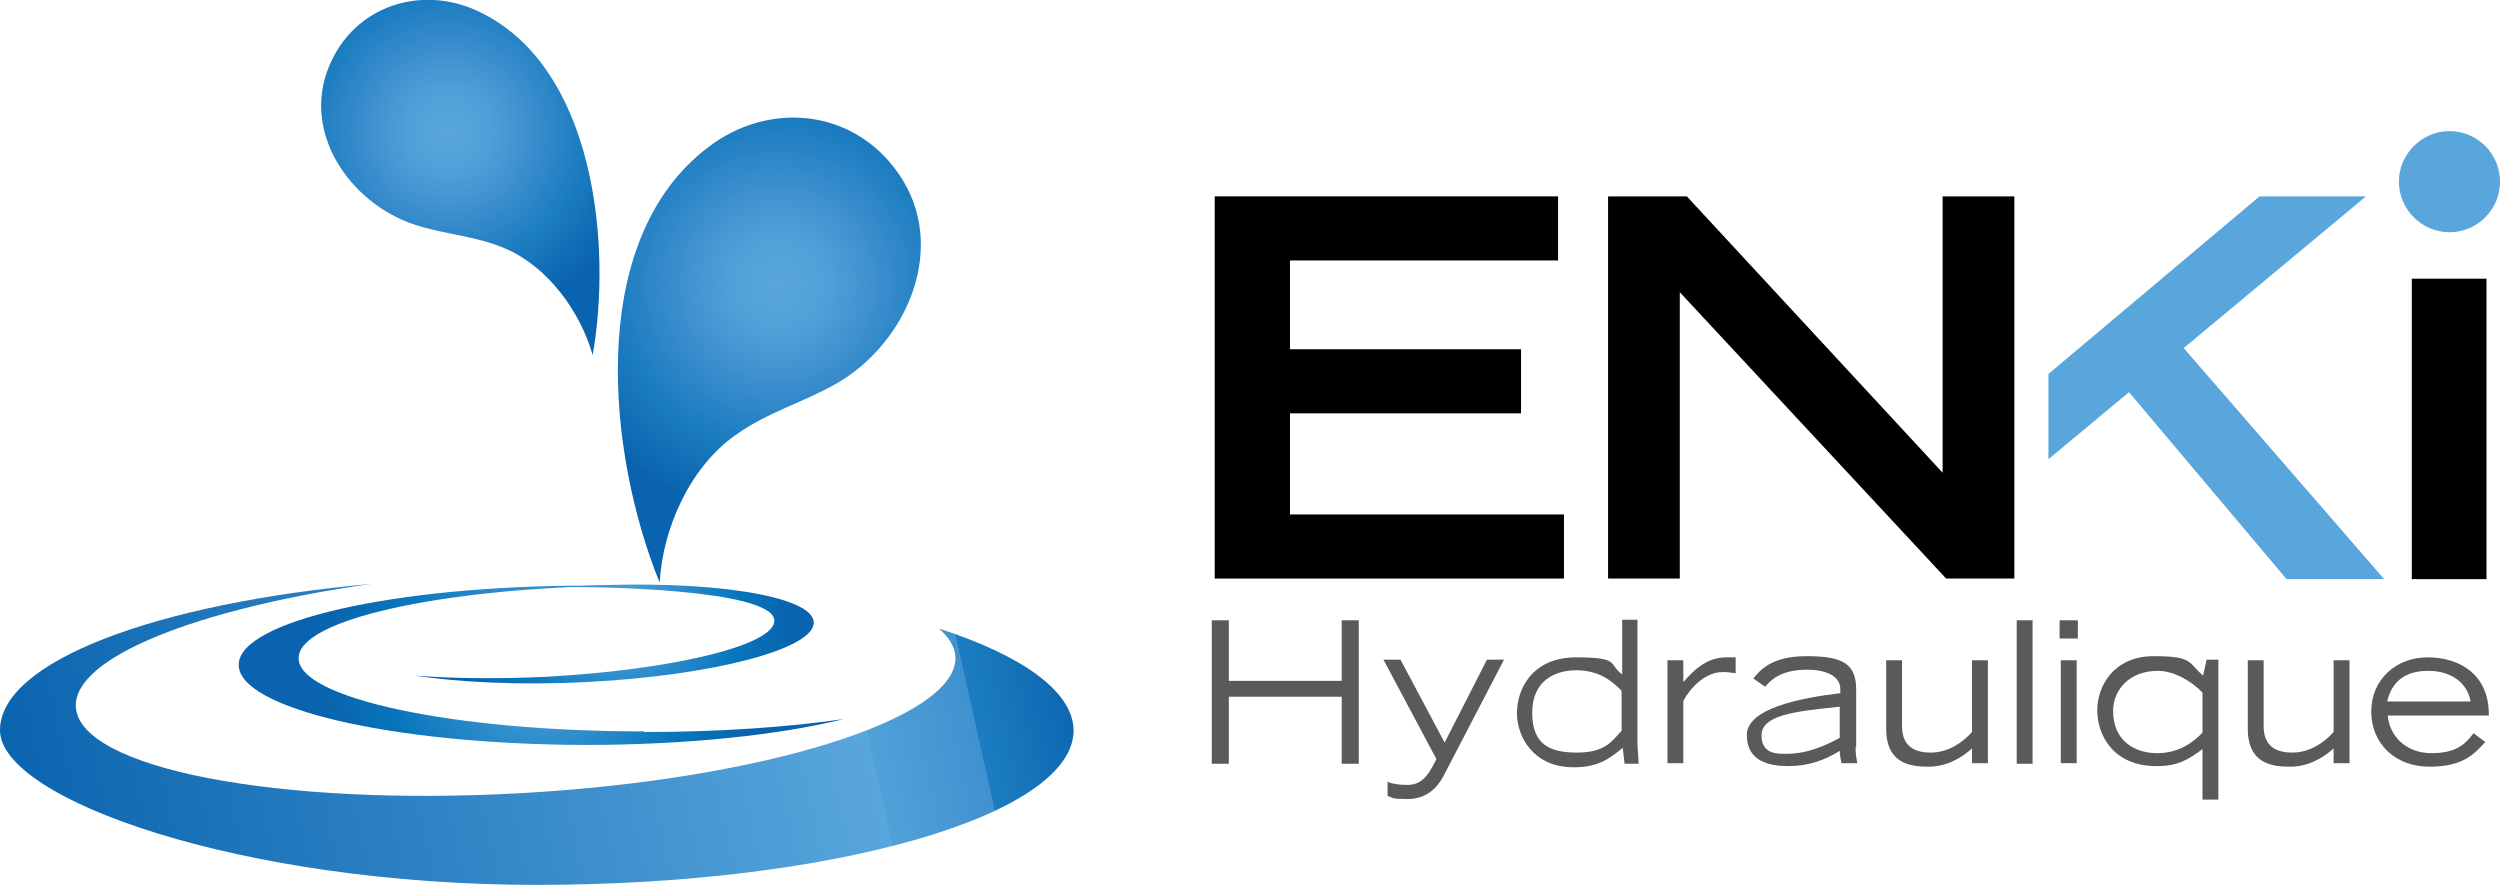 <?xml version="1.0" encoding="UTF-8"?>
<svg xmlns="http://www.w3.org/2000/svg" version="1.1" xmlns:xlink="http://www.w3.org/1999/xlink" viewBox="0 0 425.2 150.5">
  <defs>
    <style>
      .cls-1 {
        fill: #58a6dc;
      }

      .cls-2 {
        fill: url(#Dégradé_sans_nom_2);
      }

      .cls-3 {
        fill: url(#Dégradé_sans_nom);
      }

      .cls-4 {
        fill: url(#Dégradé_sans_nom_4);
      }

      .cls-5 {
        fill: url(#Dégradé_sans_nom_3);
      }

      .cls-6 {
        display: none;
      }

      .cls-7 {
        fill: url(#Dégradé_sans_nom_5);
      }

      .cls-8 {
        fill: #595a5b;
      }
    </style>
    <radialGradient id="Dégradé_sans_nom" data-name="Dégradé sans nom" cx="106" cy="44.9" fx="106" fy="44.9" r="28.7" gradientTransform="translate(0 149.9) scale(1 -1)" gradientUnits="userSpaceOnUse">
      <stop offset="0" stop-color="#58a6dc"/>
      <stop offset=".7" stop-color="#0775bc"/>
      <stop offset="1" stop-color="#0963ae"/>
    </radialGradient>
    <radialGradient id="Dégradé_sans_nom_2" data-name="Dégradé sans nom 2" cx="299.1" cy="506.3" fx="299.1" fy="506.3" r="38.9" gradientTransform="translate(177.7 -538) rotate(35)" gradientUnits="userSpaceOnUse">
      <stop offset="0" stop-color="#58a6dc"/>
      <stop offset=".2" stop-color="#51a1d9"/>
      <stop offset=".4" stop-color="#4091cf"/>
      <stop offset=".7" stop-color="#1c7dc1"/>
      <stop offset="1" stop-color="#0b65af"/>
      <stop offset="1" stop-color="#0963ae"/>
    </radialGradient>
    <radialGradient id="Dégradé_sans_nom_3" data-name="Dégradé sans nom 3" cx="-90.3" cy="805.4" fx="-90.3" fy="805.4" r="32.2" gradientTransform="translate(-575.2 -459.7) rotate(132.9) scale(1 -1)" gradientUnits="userSpaceOnUse">
      <stop offset="0" stop-color="#58a6dc"/>
      <stop offset=".2" stop-color="#51a1d9"/>
      <stop offset=".4" stop-color="#4091cf"/>
      <stop offset=".7" stop-color="#1c7dc1"/>
      <stop offset="1" stop-color="#0b65af"/>
      <stop offset="1" stop-color="#0963ae"/>
    </radialGradient>
    <linearGradient id="Dégradé_sans_nom_4" data-name="Dégradé sans nom 4" x1="2.2" y1="5.7" x2="180.4" y2="45.6" gradientTransform="translate(0 149.9) scale(1 -1)" gradientUnits="userSpaceOnUse">
      <stop offset="0" stop-color="#0963ae"/>
      <stop offset=".8" stop-color="#58a6dc"/>
      <stop offset=".8" stop-color="#51a1d9"/>
      <stop offset=".9" stop-color="#4091cf"/>
      <stop offset=".9" stop-color="#1c7dc1"/>
      <stop offset="1" stop-color="#0b65af"/>
      <stop offset="1" stop-color="#0963ae"/>
    </linearGradient>
    <radialGradient id="Dégradé_sans_nom_5" data-name="Dégradé sans nom 5" cx="92.9" cy="-1.4" fx="92.9" fy="-1.4" r="41.5" gradientTransform="translate(8.4 111.8) scale(.9 -.9)" gradientUnits="userSpaceOnUse">
      <stop offset="0" stop-color="#58a6dc"/>
      <stop offset=".7" stop-color="#0775bc"/>
      <stop offset="1" stop-color="#0963ae"/>
    </radialGradient>
  </defs>
  <!-- Generator: Adobe Illustrator 28.6.0, SVG Export Plug-In . SVG Version: 1.2.0 Build 709)  -->
  <g>
    <g id="Layer_1">
      <g class="cls-6">
        <path class="cls-8" d="M201.9,148.4h3.4v11.9c2.3-2,5.4-3.9,9.4-3.9s9.2.6,9.2,8.2v14.7h-3.4v-14c.1-5.3-3.7-6-6.2-6-3.8,0-6.9,2.3-8.9,4.5v15.5h-3.4v-30.9h-.1Z"/>
        <path class="cls-8" d="M283.1,148.4v26.7c0,.6.2,3.5.3,4.2h-3.1l-.4-3.5c-3.4,2.7-5.6,4.2-10.7,4.2-8.6,0-12.2-6.5-12.2-11.6s3.2-12,12.8-12,6.9,1.5,10,3.7v-11.7h3.3ZM279.6,163.7c-2-2.1-4.9-4.4-9.7-4.4s-9.5,2.4-9.5,9.1,3.6,8.6,9.6,8.6,7.5-2.4,9.7-4.7v-8.6h-.1Z"/>
        <path class="cls-8" d="M364.9,148.4h3.4v30.9h-3.4v-30.9Z"/>
        <path class="cls-8" d="M378.1,148.4v4h-4v-4h4ZM374.4,157.1h3.4v22.2h-3.4v-22.2Z"/>
      </g>
      <g>
        <g>
          <path class="cls-3" d="M93,115.1c21.6-1.2,38.9-5.4,38.7-9.6-.3-5.3-30.6-5.8-36.2-5.6,1.1,0,2.1,0,3.2-.2,21.6-1.2,39.5,1.6,39.7,6.1.3,4.5-17,9.1-38.6,10.2-11.6.6-22,0-29.3-1.1,6.4.5,14.2.6,22.5.2Z"/>
          <path class="cls-2" d="M142.5,65.1c11.9-7,18.9-23.3,10.3-35.6-7.7-11.1-22.1-12.3-32.3-4.5-21.2,16-17,52.8-8.3,74.1.5-9.3,5.2-19.7,12.9-25.1,5.4-3.9,11.7-5.6,17.4-8.9h0Z"/>
          <path class="cls-5" d="M70.5,38.2c-10.9-3.6-19.3-15.6-14.5-27C60.3.9,71.7-2.6,81.3,1.9c19.9,9.3,22.8,39.8,19.5,58.5-2.1-7.4-7.6-15-14.8-18.1-5-2.2-10.4-2.4-15.5-4.1h0Z"/>
          <path class="cls-4" d="M159.7,106.9c1.7,1.5,2.7,3.1,2.8,4.8.5,10.5-32.6,20.9-73.9,23.2-41.3,2.3-75.2-4.2-75.7-14.7-.4-8.4,20.7-16.7,50.3-20.9C26.5,102.6,0,112.5,0,124.2s40.9,26.3,91.3,26.3,91.3-11.8,91.3-26.3c-.1-6.6-8.7-12.7-22.9-17.3Z"/>
          <path class="cls-7" d="M109.6,124.4c-32.7,0-59-5.7-58.8-12.5,0-6.5,24-11.8,54.2-12.3-1.6,0-3.3,0-5,0-32.7,0-59.3,6-59.4,13.4-.2,7.5,26.2,13.6,58.8,13.7,17.5,0,33.2-1.7,44.1-4.4-9.7,1.4-21.3,2.2-33.9,2.2Z"/>
        </g>
        <g>
          <path d="M206.6,33.4h58.4v10.9h-45.6v15.1h39.3v10.9h-39.3v17.2h46.6v10.9h-59.4V33.4Z"/>
          <path d="M273.5,33.4h13.4l43.5,47v-47h12.2v65h-11.6l-45.3-48.7v48.7h-12.2V33.4Z"/>
          <path d="M410.2,47.4h12.7v51.1h-12.7v-51.1Z"/>
          <polygon class="cls-1" points="371.4 59.2 402.4 33.4 384.3 33.4 348.4 63.6 348.4 78.1 362.1 66.7 388.9 98.5 405.5 98.5 371.4 59.2"/>
          <path class="cls-1" d="M425.2,30.9c0,4.8-3.9,8.6-8.6,8.6s-8.6-3.9-8.6-8.6,3.9-8.6,8.6-8.6c4.7,0,8.6,3.8,8.6,8.6Z"/>
        </g>
        <g>
          <path class="cls-8" d="M206.1,105.5h2.9v10.3h19.2v-10.3h2.9v24.4h-2.9v-11.4h-19.2v11.4h-2.9v-24.4Z"/>
          <path class="cls-8" d="M236.1,133c.9.4,2.2.5,3.2.5,2.1,0,3.4-1,5-4.4l-9-16.9h2.9l7.5,14.1,7.2-14.1h2.9l-10.3,19.8c-1.1,2.1-3,3.9-6.1,3.9s-2.2-.2-3.4-.5v-2.4h.1Z"/>
          <path class="cls-8" d="M278.5,105.5v21.1c0,.5.2,2.7.2,3.3h-2.4l-.3-2.7c-2.6,2.1-4.4,3.3-8.4,3.3-6.8,0-9.6-5.2-9.6-9.2s2.5-9.5,10.1-9.5,5.4,1.2,7.8,2.9v-9.3h2.6ZM275.8,117.5c-1.6-1.7-3.9-3.5-7.7-3.5s-7.5,1.9-7.5,7.2,2.8,6.8,7.6,6.8,5.9-1.9,7.6-3.7v-6.8Z"/>
          <path class="cls-8" d="M283.6,112.3h2.7v3.7c1.6-1.8,3.8-4.2,7.3-4.2s1.1,0,1.6,0v2.7c-.3,0-1-.2-2.2-.2-3.9,0-6.6,4.5-6.7,5v10.5h-2.7v-17.6h0Z"/>
          <path class="cls-8" d="M315.6,127.1c0,1,.1,1.8.3,2.7h-2.7c-.1-.5-.3-1.4-.3-2.1-2.5,1.6-5.4,2.6-8.7,2.6s-7.1-.8-7.1-5.3,9.1-6.3,15.9-7.1v-.7c0-2.4-2.8-3.3-5.6-3.3-4.7,0-6.3,1.9-7.2,2.9l-2-1.4c1-1.2,2.9-3.8,9-3.8s8.5,1.2,8.5,5.7v9.8h0ZM312.9,120.2c-8,.8-13.3,1.5-13.3,4.9s3.1,3.1,4.4,3.1c3.8,0,7.2-1.8,8.9-2.7v-5.3Z"/>
          <path class="cls-8" d="M338.1,129.8h-2.7v-2.5c-1.8,1.6-4.3,3.1-7.4,3.1s-7.2-.5-7.2-6.5v-11.6h2.7v11c-.1,4.2,2.9,4.7,4.9,4.7,3,0,5.5-1.8,7-3.5v-12.2h2.7v17.5Z"/>
          <path class="cls-8" d="M343,105.5h2.7v24.4h-2.7v-24.4Z"/>
          <path class="cls-8" d="M353.4,105.5v3.1h-3.1v-3.1h3.1ZM350.5,112.3h2.7v17.5h-2.7v-17.5Z"/>
          <path class="cls-8" d="M377.3,136h-2.7v-8.6c-2.4,1.8-4.2,2.9-7.8,2.9-7.5,0-10.1-5.4-10.1-9.5s2.8-9.2,9.6-9.2,5.8,1.1,8.4,3.3l.6-2.7h2v23.8ZM374.6,117.8c-1.7-1.8-4.7-3.7-7.6-3.7-4.8,0-7.6,3.2-7.6,6.8,0,5.3,3.9,7.2,7.5,7.2s6.1-1.8,7.7-3.5v-6.8Z"/>
          <path class="cls-8" d="M399.6,129.8h-2.7v-2.5c-1.8,1.6-4.3,3.1-7.4,3.1s-7.2-.5-7.2-6.5v-11.6h2.7v11c-.1,4.2,2.9,4.7,4.9,4.7,3,0,5.5-1.8,7-3.5v-12.2h2.7v17.5Z"/>
          <path class="cls-8" d="M422.7,126.2c-1.8,1.9-3.6,4.2-9.5,4.2s-9.9-4-9.9-9.4,4.2-9.2,9.6-9.2,10.5,2.9,10.4,9.9h-17.2c.3,3.3,2.9,6.4,7.5,6.4s6-2,7.1-3.4l2,1.5ZM420.2,119.3c-.5-2.9-3-5.2-7.2-5.2s-6.2,2-7,5.2h14.2Z"/>
        </g>
      </g>
    </g>
  </g>
</svg>
